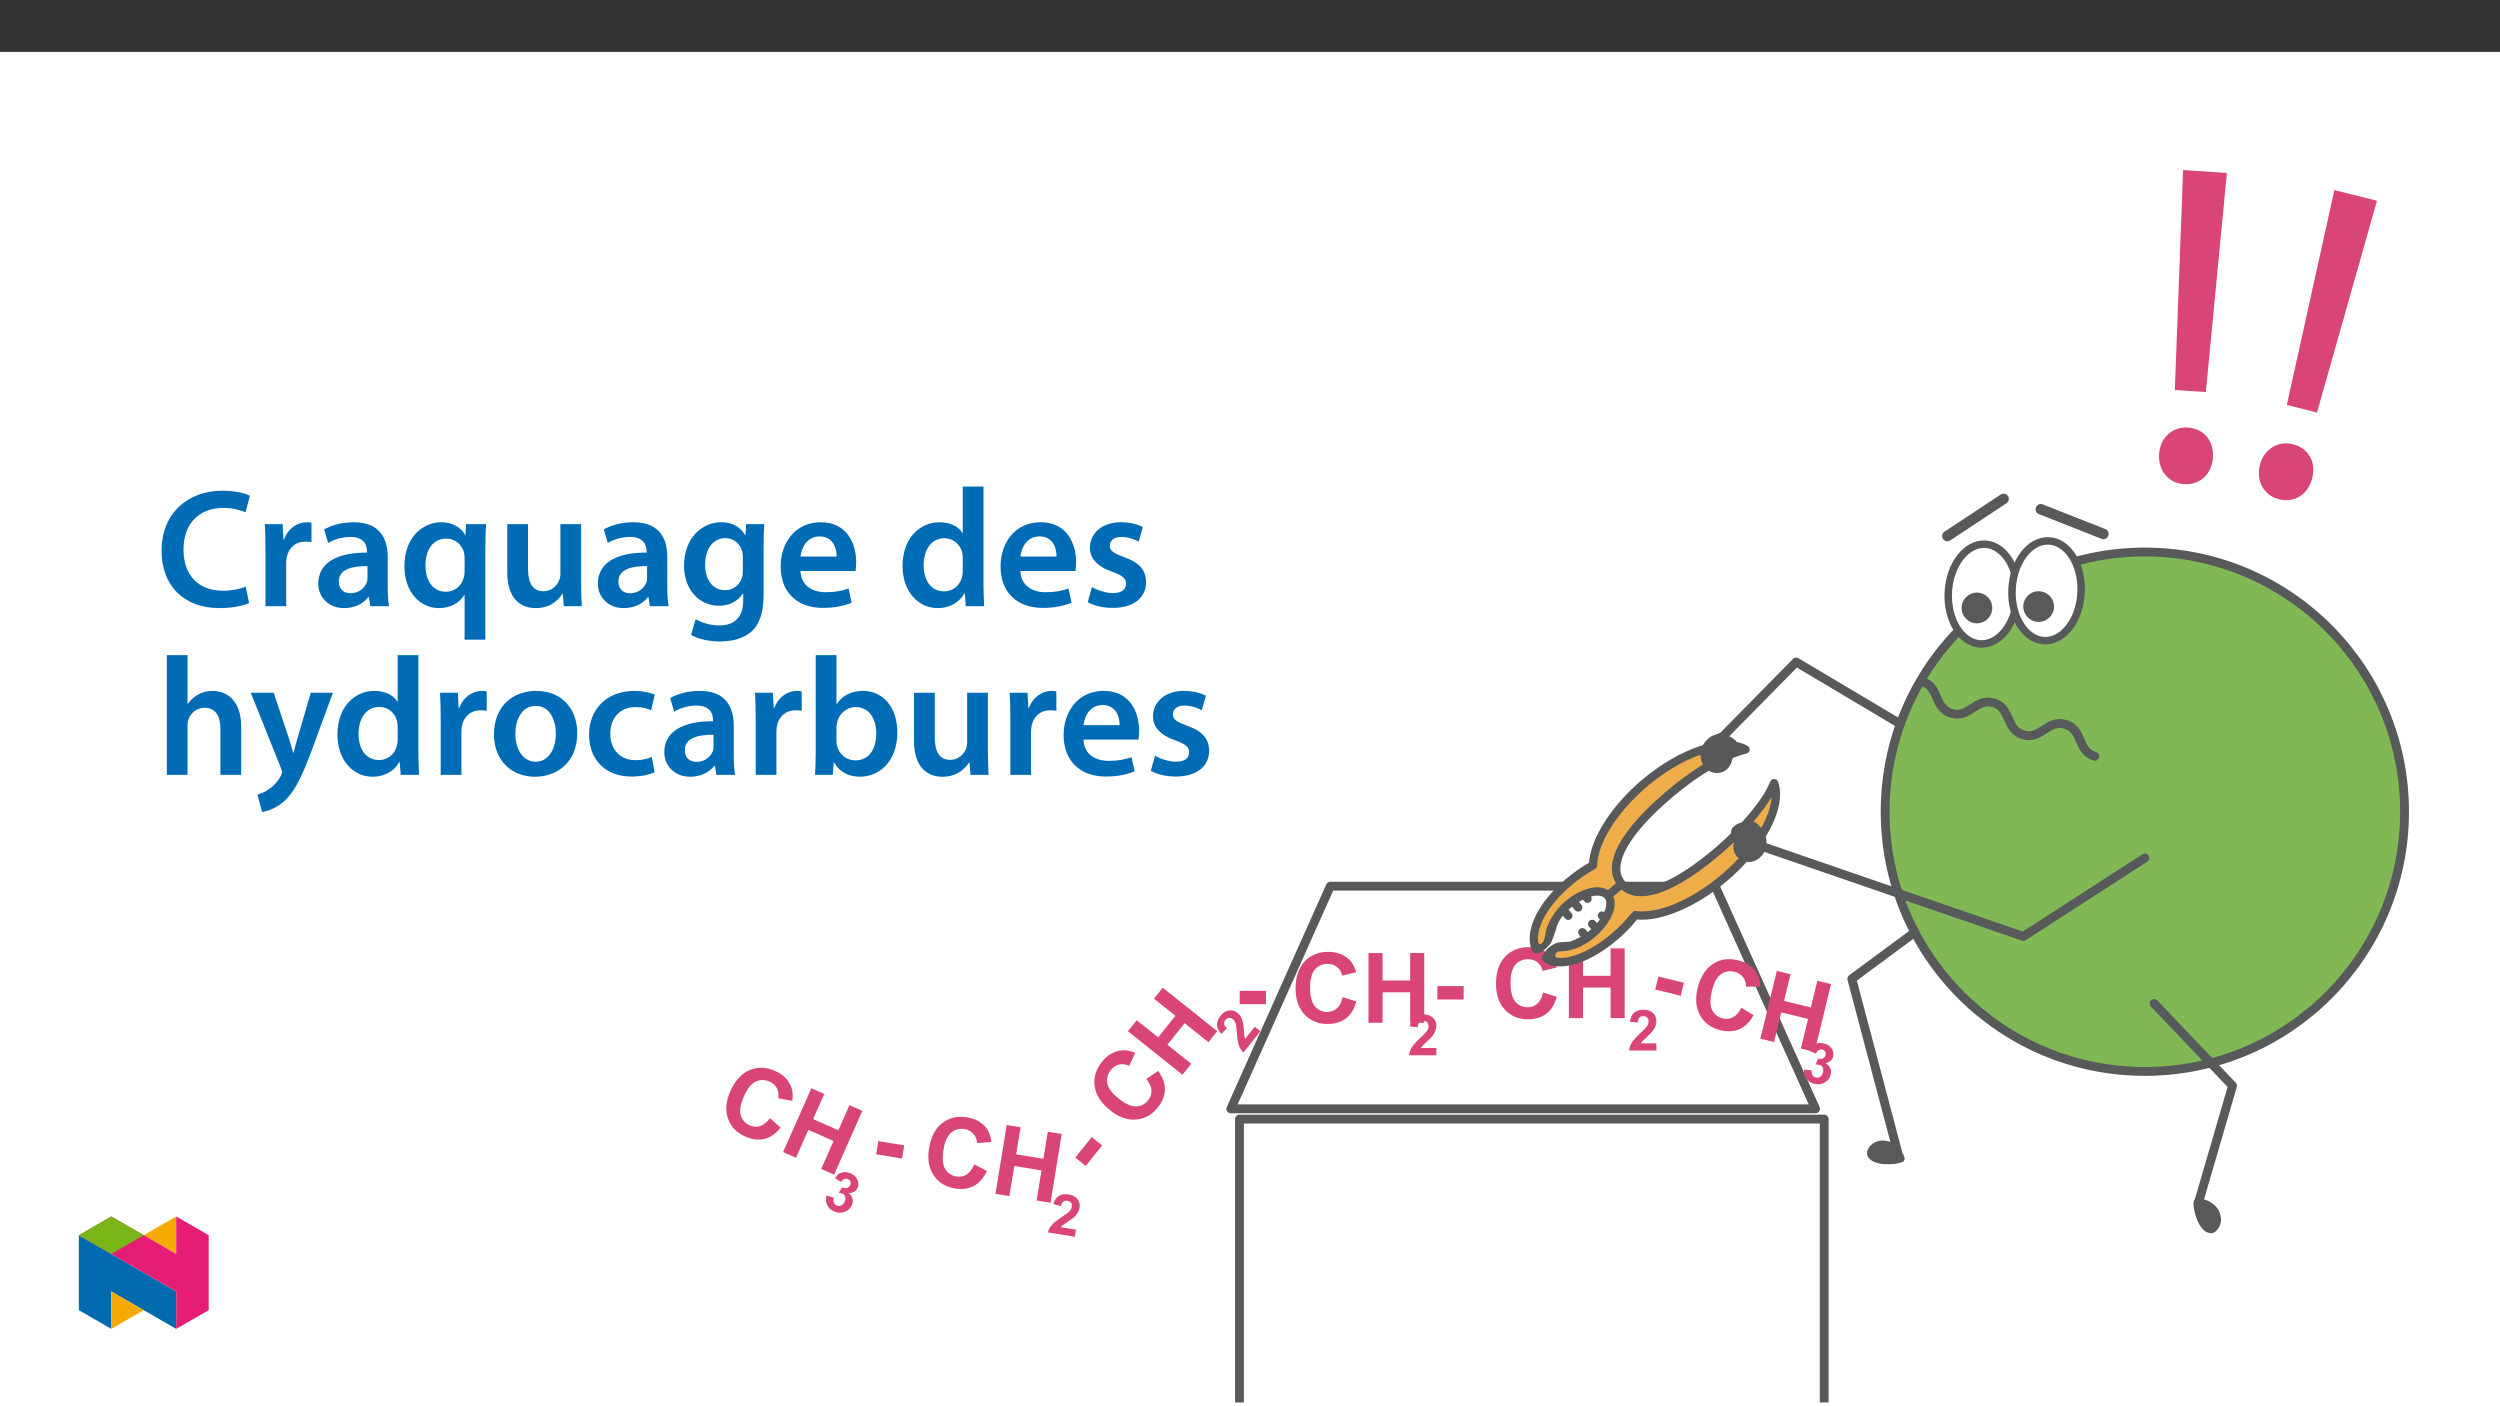 ﻿<?xml version="1.0" encoding="utf-8"?>
<svg xmlns="http://www.w3.org/2000/svg" xmlns:xlink="http://www.w3.org/1999/xlink" viewBox="0 0 960 540" version="1.1">
  <rect x="0" y="0" width="960" height="540" fill="#333333" stroke="none"/>
  <defs>
    <g>
      <symbol overflow="visible" id="glyph0-0">
        <path style="stroke:none;" d="M 0 0 L 32.375 0 L 32.375 -45.328 L 0 -45.328 Z M 16.188 -25.578 L 5.188 -42.094 L 27.188 -42.094 Z M 18.125 -22.656 L 29.141 -39.172 L 29.141 -6.156 Z M 5.188 -3.234 L 16.188 -19.75 L 27.188 -3.234 Z M 3.234 -39.172 L 14.25 -22.656 L 3.234 -6.156 Z M 3.234 -39.172 " />
      </symbol>
      <symbol overflow="visible" id="glyph0-1">
        <path style="stroke:none;" d="M 34.578 -7.516 C 32.438 -6.609 29.078 -5.953 25.906 -5.953 C 16.25 -5.953 10.688 -12.047 10.688 -21.688 C 10.688 -32.188 17.094 -37.75 25.969 -37.75 C 29.531 -37.75 32.438 -36.969 34.516 -36.062 L 36.188 -42.406 C 34.578 -43.25 30.891 -44.359 25.641 -44.359 C 12.297 -44.359 2.266 -35.672 2.266 -21.297 C 2.266 -7.969 10.688 0.719 24.547 0.719 C 29.844 0.719 34 -0.328 35.875 -1.234 Z M 34.578 -7.516 " />
      </symbol>
      <symbol overflow="visible" id="glyph0-2">
        <path style="stroke:none;" d="M 4.281 0 L 12.234 0 L 12.234 -16.375 C 12.234 -17.219 12.297 -18.062 12.438 -18.781 C 13.141 -22.406 15.797 -24.797 19.547 -24.797 C 20.531 -24.797 21.234 -24.734 21.953 -24.609 L 21.953 -32.047 C 21.297 -32.188 20.844 -32.25 20.078 -32.25 C 16.641 -32.25 12.953 -29.984 11.391 -25.578 L 11.203 -25.578 L 10.875 -31.531 L 4.016 -31.531 C 4.203 -28.75 4.281 -25.641 4.281 -21.375 Z M 4.281 0 " />
      </symbol>
      <symbol overflow="visible" id="glyph0-3">
        <path style="stroke:none;" d="M 28.75 -18.906 C 28.75 -25.828 25.828 -32.25 15.734 -32.25 C 10.75 -32.25 6.672 -30.891 4.344 -29.469 L 5.891 -24.281 C 8.031 -25.641 11.266 -26.609 14.375 -26.609 C 19.938 -26.609 20.781 -23.188 20.781 -21.109 L 20.781 -20.594 C 9.125 -20.656 2.078 -16.578 2.078 -8.672 C 2.078 -3.891 5.641 0.719 11.984 0.719 C 16.125 0.719 19.422 -1.031 21.297 -3.5 L 21.5 -3.5 L 22.078 0 L 29.266 0 C 28.875 -1.938 28.75 -4.734 28.75 -7.578 Z M 20.984 -11.078 C 20.984 -10.484 20.984 -9.906 20.781 -9.328 C 20 -7.062 17.734 -4.984 14.5 -4.984 C 11.984 -4.984 9.969 -6.406 9.969 -9.516 C 9.969 -14.312 15.344 -15.469 20.984 -15.406 Z M 20.984 -11.078 " />
      </symbol>
      <symbol overflow="visible" id="glyph0-4">
        <path style="stroke:none;" d="M 25.375 12.828 L 33.344 12.828 L 33.344 -22.406 C 33.344 -25.703 33.469 -28.688 33.609 -31.531 L 25.906 -31.531 L 25.703 -27.328 L 25.578 -27.391 C 23.891 -30.297 20.781 -32.25 16.375 -32.25 C 9.641 -32.25 2.266 -26.812 2.266 -15.281 C 2.266 -5.438 8.359 0.719 15.469 0.719 C 20.078 0.719 23.375 -1.297 25.25 -4.344 L 25.375 -4.344 Z M 25.375 -13.281 C 25.375 -12.5 25.25 -11.531 25 -10.812 C 24.094 -7.641 21.438 -5.562 18.188 -5.562 C 13.141 -5.562 10.359 -9.906 10.359 -15.672 C 10.359 -21.625 13.203 -25.969 18.391 -25.969 C 21.953 -25.969 24.469 -23.438 25.188 -20.469 C 25.312 -19.875 25.375 -19.172 25.375 -18.516 Z M 25.375 -13.281 " />
      </symbol>
      <symbol overflow="visible" id="glyph0-5">
        <path style="stroke:none;" d="M 32.5 -31.531 L 24.547 -31.531 L 24.547 -12.5 C 24.547 -11.594 24.406 -10.688 24.094 -10.031 C 23.312 -7.969 21.234 -5.766 18 -5.766 C 13.797 -5.766 12.109 -9.125 12.109 -14.375 L 12.109 -31.531 L 4.141 -31.531 L 4.141 -13.016 C 4.141 -2.719 9.391 0.719 15.094 0.719 C 20.781 0.719 23.891 -2.531 25.25 -4.734 L 25.453 -4.734 L 25.828 0 L 32.766 0 C 32.641 -2.594 32.5 -5.703 32.5 -9.453 Z M 32.5 -31.531 " />
      </symbol>
      <symbol overflow="visible" id="glyph0-6">
        <path style="stroke:none;" d="M 32.828 -22.469 C 32.828 -26.812 32.953 -29.391 33.094 -31.531 L 26.156 -31.531 L 25.828 -27.328 L 25.703 -27.328 C 24.219 -29.922 21.438 -32.25 16.578 -32.25 C 9 -32.25 2.266 -25.969 2.266 -15.609 C 2.266 -6.672 7.828 -0.188 15.672 -0.188 C 19.875 -0.188 23.047 -2.078 24.859 -4.859 L 25 -4.859 L 25 -2.141 C 25 4.656 21.109 7.375 15.922 7.375 C 12.109 7.375 8.734 6.156 6.734 4.984 L 4.984 11 C 7.703 12.625 11.984 13.531 16 13.531 C 20.328 13.531 24.922 12.625 28.172 9.719 C 31.469 6.734 32.828 2 32.828 -4.594 Z M 24.859 -13.797 C 24.859 -12.891 24.797 -11.781 24.547 -11 C 23.641 -8.094 21.047 -6.156 18.062 -6.156 C 13.078 -6.156 10.359 -10.484 10.359 -15.859 C 10.359 -22.281 13.656 -26.156 18.125 -26.156 C 21.5 -26.156 23.766 -23.953 24.609 -21.047 C 24.797 -20.391 24.859 -19.688 24.859 -18.906 Z M 24.859 -13.797 " />
      </symbol>
      <symbol overflow="visible" id="glyph0-7">
        <path style="stroke:none;" d="M 31.016 -13.531 C 31.141 -14.25 31.281 -15.406 31.281 -16.906 C 31.281 -23.828 27.906 -32.25 17.672 -32.25 C 7.578 -32.25 2.266 -24.016 2.266 -15.281 C 2.266 -5.641 8.281 0.641 18.516 0.641 C 23.047 0.641 26.812 -0.188 29.531 -1.359 L 28.359 -6.797 C 25.906 -5.953 23.312 -5.375 19.625 -5.375 C 14.5 -5.375 10.094 -7.828 9.906 -13.531 Z M 9.906 -19.094 C 10.234 -22.344 12.297 -26.812 17.219 -26.812 C 22.531 -26.812 23.828 -22.016 23.766 -19.094 Z M 9.906 -19.094 " />
      </symbol>
      <symbol overflow="visible" id="glyph0-8">
        <path style="stroke:none;" d="M 25.375 -45.969 L 25.375 -28.172 L 25.25 -28.172 C 23.828 -30.5 20.719 -32.25 16.375 -32.25 C 8.812 -32.25 2.203 -25.969 2.266 -15.406 C 2.266 -5.703 8.219 0.719 15.797 0.719 C 20.328 0.719 24.156 -1.484 26.031 -4.984 L 26.156 -4.984 L 26.547 0 L 33.609 0 C 33.469 -2.141 33.344 -5.641 33.344 -8.875 L 33.344 -45.969 Z M 25.375 -13.656 C 25.375 -12.828 25.312 -12.047 25.125 -11.328 C 24.344 -7.906 21.5 -5.703 18.266 -5.703 C 13.203 -5.703 10.359 -9.906 10.359 -15.734 C 10.359 -21.562 13.203 -26.094 18.328 -26.094 C 21.953 -26.094 24.469 -23.562 25.188 -20.531 C 25.312 -19.875 25.375 -19.031 25.375 -18.391 Z M 25.375 -13.656 " />
      </symbol>
      <symbol overflow="visible" id="glyph0-9">
        <path style="stroke:none;" d="M 2.328 -1.547 C 4.656 -0.266 8.094 0.641 11.906 0.641 C 20.266 0.641 24.734 -3.5 24.734 -9.266 C 24.672 -13.922 22.078 -16.828 16.312 -18.844 C 12.297 -20.328 10.812 -21.234 10.812 -23.25 C 10.812 -25.188 12.375 -26.609 15.219 -26.609 C 18 -26.609 20.594 -25.578 21.891 -24.797 L 23.5 -30.375 C 21.625 -31.406 18.578 -32.25 15.094 -32.25 C 7.766 -32.25 3.172 -27.969 3.172 -22.406 C 3.172 -18.641 5.703 -15.281 11.844 -13.203 C 15.734 -11.781 17.031 -10.75 17.031 -8.609 C 17.031 -6.547 15.469 -5.047 11.984 -5.047 C 9.125 -5.047 5.703 -6.281 3.953 -7.375 Z M 2.328 -1.547 " />
      </symbol>
      <symbol overflow="visible" id="glyph0-10">
        <path style="stroke:none;" d="M 4.281 0 L 12.234 0 L 12.234 -18.906 C 12.234 -19.75 12.297 -20.594 12.562 -21.297 C 13.469 -23.703 15.672 -25.766 18.781 -25.766 C 23.188 -25.766 24.859 -22.281 24.859 -17.734 L 24.859 0 L 32.828 0 L 32.828 -18.578 C 32.828 -28.688 27.188 -32.25 21.828 -32.25 C 19.812 -32.25 17.938 -31.734 16.312 -30.828 C 14.703 -29.984 13.344 -28.75 12.375 -27.266 L 12.234 -27.266 L 12.234 -45.969 L 4.281 -45.969 Z M 4.281 0 " />
      </symbol>
      <symbol overflow="visible" id="glyph0-11">
        <path style="stroke:none;" d="M 0.516 -31.531 L 12.109 -2.594 C 12.438 -1.812 12.5 -1.359 12.5 -1.031 C 12.5 -0.641 12.375 -0.188 12.047 0.391 C 10.938 2.531 9.188 4.406 7.641 5.375 C 6.016 6.547 4.406 7.25 3.047 7.578 L 4.859 14.25 C 6.797 13.984 10.031 12.953 13.203 10.234 C 16.906 7 19.812 1.75 24.156 -10.031 L 32.047 -31.531 L 23.562 -31.531 L 18.641 -14.703 C 18 -12.688 17.422 -10.297 16.969 -8.547 L 16.766 -8.547 C 16.312 -10.297 15.609 -12.688 14.953 -14.641 L 9.328 -31.531 Z M 0.516 -31.531 " />
      </symbol>
      <symbol overflow="visible" id="glyph0-12">
        <path style="stroke:none;" d="M 18.578 -32.25 C 9.062 -32.25 2.266 -25.906 2.266 -15.547 C 2.266 -5.375 9.188 0.719 18.062 0.719 C 26.094 0.719 34.25 -4.469 34.25 -16.062 C 34.25 -25.641 27.969 -32.25 18.578 -32.25 Z M 18.391 -26.484 C 23.828 -26.484 26.031 -20.781 26.031 -15.859 C 26.031 -9.453 22.859 -5.047 18.328 -5.047 C 13.531 -5.047 10.484 -9.641 10.484 -15.734 C 10.484 -20.984 12.75 -26.484 18.391 -26.484 Z M 18.391 -26.484 " />
      </symbol>
      <symbol overflow="visible" id="glyph0-13">
        <path style="stroke:none;" d="M 26.359 -6.859 C 24.797 -6.219 22.797 -5.641 20.078 -5.641 C 14.641 -5.641 10.422 -9.328 10.422 -15.797 C 10.359 -21.562 13.984 -26.031 20.078 -26.031 C 22.922 -26.031 24.797 -25.453 26.094 -24.797 L 27.516 -30.828 C 25.703 -31.594 22.734 -32.25 19.812 -32.25 C 8.734 -32.25 2.266 -24.922 2.266 -15.469 C 2.266 -5.703 8.672 0.641 18.516 0.641 C 22.469 0.641 25.766 -0.188 27.453 -0.969 Z M 26.359 -6.859 " />
      </symbol>
      <symbol overflow="visible" id="glyph0-14">
        <path style="stroke:none;" d="M 4.281 -8.875 C 4.281 -5.641 4.141 -2.141 4.016 0 L 10.812 0 L 11.203 -4.734 L 11.328 -4.734 C 13.594 -0.844 17.219 0.719 21.297 0.719 C 28.422 0.719 35.609 -4.922 35.609 -16.25 C 35.672 -25.828 30.172 -32.25 22.469 -32.25 C 17.734 -32.25 14.312 -30.234 12.375 -27.188 L 12.234 -27.188 L 12.234 -45.969 L 4.281 -45.969 Z M 12.234 -18.125 C 12.234 -18.906 12.375 -19.625 12.5 -20.203 C 13.344 -23.703 16.312 -26.031 19.547 -26.031 C 24.859 -26.031 27.516 -21.5 27.516 -15.922 C 27.516 -9.516 24.469 -5.562 19.484 -5.562 C 16.062 -5.562 13.281 -7.906 12.438 -11.141 C 12.297 -11.719 12.234 -12.375 12.234 -13.016 Z M 12.234 -18.125 " />
      </symbol>
    </g>
    <clipPath id="clip1">
      <path d="M 475 429 L 701 429 L 701 538.547 L 475 538.547 Z M 475 429 " />
    </clipPath>
    <clipPath id="clip2">
      <path d="M 474 428 L 703 428 L 703 538.547 L 474 538.547 Z M 474 428 " />
    </clipPath>
    <clipPath id="clip3">
      <path d="M 675 163 L 932.188 163 L 932.188 460 L 675 460 Z M 675 163 " />
    </clipPath>
    <clipPath id="clip4">
      <path d="M 30.277 474 L 68 474 L 68 510.301 L 30.277 510.301 Z M 30.277 474 " />
    </clipPath>
    <clipPath id="clip5">
      <path d="M 42 495 L 56 495 L 56 510.301 L 42 510.301 Z M 42 495 " />
    </clipPath>
    <clipPath id="clip6">
      <path d="M 55 467.125 L 68 467.125 L 68 482 L 55 482 Z M 55 467.125 " />
    </clipPath>
    <clipPath id="clip7">
      <path d="M 30.277 467.125 L 80.133 467.125 L 80.133 510.301 L 30.277 510.301 Z M 30.277 467.125 " />
    </clipPath>
    <clipPath id="clip8">
      <path d="M 30.277 467.125 L 56 467.125 L 56 482 L 30.277 482 Z M 30.277 467.125 " />
    </clipPath>
  </defs>
  <g id="surface1">
    <path style=" stroke:none;fill-rule:nonzero;fill:rgb(100%,100%,100%);fill-opacity:1;" d="M 0 559.926 L 960 559.926 L 960 19.926 L 0 19.926 Z M 0 559.926 " />
    <g clip-path="url(#clip1)" clip-rule="nonzero">
      <path style=" stroke:none;fill-rule:nonzero;fill:rgb(100%,100%,100%);fill-opacity:1;" d="M 475.957 538.547 L 700.496 538.547 L 700.496 429.73 L 475.957 429.73 Z M 475.957 538.547 " />
    </g>
    <g clip-path="url(#clip2)" clip-rule="nonzero">
      <path style="fill:none;stroke-width:4;stroke-linecap:round;stroke-linejoin:round;stroke:rgb(34.499%,34.9%,35.699%);stroke-opacity:1;stroke-miterlimit:4;" d="M 238.258 128.017 L 502.421 128.017 L 502.421 -42.415 L 238.258 -42.415 Z M 238.258 128.017 " transform="matrix(0.85,0,0,-0.85,273.438,538.545)" />
    </g>
    <path style="fill-rule:nonzero;fill:rgb(100%,100%,100%);fill-opacity:1;stroke-width:4;stroke-linecap:round;stroke-linejoin:round;stroke:rgb(34.499%,34.9%,35.699%);stroke-opacity:1;stroke-miterlimit:4;" d="M 0 -0.002 L -264.163 -0.002 L -219.219 100.577 L -45.34 100.577 Z M 0 -0.002 " transform="matrix(0.85,0,0,-0.85,697.18,425.787)" />
    <path style=" stroke:none;fill-rule:nonzero;fill:rgb(85.5%,27.1%,47.499%);fill-opacity:1;" d="M 336.438 443.266 L 337.266 438.199 L 347.219 439.82 L 346.395 444.887 Z M 336.438 443.266 " />
    <path style=" stroke:none;fill-rule:nonzero;fill:rgb(85.5%,27.1%,47.499%);fill-opacity:1;" d="M 374.07 447.125 L 378.98 449.609 C 377.715 452.367 376.047 454.293 373.973 455.395 C 371.898 456.492 369.445 456.812 366.609 456.352 C 363.098 455.777 360.406 454.109 358.539 451.344 C 356.668 448.578 356.07 445.113 356.75 440.953 C 357.465 436.555 359.156 433.32 361.828 431.258 C 364.496 429.195 367.68 428.461 371.383 429.066 C 374.617 429.59 377.09 430.977 378.797 433.215 C 379.816 434.539 380.453 436.312 380.711 438.523 L 375.219 438.926 C 375.133 437.504 374.656 436.316 373.793 435.363 C 372.93 434.406 371.789 433.816 370.371 433.582 C 368.41 433.266 366.707 433.707 365.258 434.918 C 363.809 436.125 362.828 438.305 362.312 441.453 C 361.77 444.797 361.984 447.273 362.953 448.887 C 363.926 450.504 365.375 451.465 367.297 451.781 C 368.715 452.012 370.008 451.758 371.18 451.023 C 372.348 450.289 373.309 448.988 374.07 447.125 " />
    <path style=" stroke:none;fill-rule:nonzero;fill:rgb(85.5%,27.1%,47.499%);fill-opacity:1;" d="M 382.262 458.438 L 386.566 432 L 391.906 432.867 L 390.211 443.273 L 400.668 444.977 L 402.363 434.57 L 407.703 435.441 L 403.398 461.879 L 398.059 461.008 L 399.941 449.449 L 389.48 447.746 L 387.602 459.305 Z M 382.262 458.438 " />
    <path style=" stroke:none;fill-rule:nonzero;fill:rgb(85.5%,27.1%,47.499%);fill-opacity:1;" d="M 413.18 472.18 L 412.734 474.926 L 402.379 473.238 C 402.66 472.219 403.156 471.289 403.867 470.453 C 404.578 469.613 405.887 468.562 407.789 467.297 C 409.324 466.273 410.277 465.566 410.652 465.176 C 411.156 464.629 411.461 464.062 411.555 463.465 C 411.664 462.805 411.566 462.27 411.273 461.859 C 410.977 461.449 410.516 461.191 409.891 461.09 C 409.277 460.988 408.754 461.094 408.328 461.406 C 407.906 461.719 407.594 462.301 407.398 463.156 L 404.504 462.383 C 404.941 460.785 405.684 459.707 406.723 459.148 C 407.766 458.594 408.977 458.426 410.363 458.652 C 411.887 458.898 413.016 459.504 413.75 460.465 C 414.488 461.426 414.754 462.52 414.555 463.738 C 414.441 464.43 414.211 465.074 413.859 465.66 C 413.508 466.246 413.008 466.84 412.355 467.438 C 411.926 467.836 411.172 468.387 410.102 469.09 C 409.031 469.793 408.348 470.262 408.055 470.504 C 407.758 470.742 407.512 470.984 407.316 471.227 Z M 413.18 472.18 " />
    <path style=" stroke:none;fill-rule:nonzero;fill:rgb(85.5%,27.1%,47.499%);fill-opacity:1;" d="M 416.93 447.723 L 412.918 444.516 L 419.215 436.637 L 423.227 439.844 Z M 416.93 447.723 " />
    <path style=" stroke:none;fill-rule:nonzero;fill:rgb(85.5%,27.1%,47.499%);fill-opacity:1;" d="M 440.176 414.305 L 444.75 411.246 C 446.531 413.699 447.395 416.102 447.336 418.449 C 447.273 420.797 446.348 423.09 444.555 425.336 C 442.332 428.113 439.559 429.637 436.23 429.91 C 432.902 430.184 429.594 429 426.301 426.371 C 422.82 423.586 420.832 420.527 420.344 417.188 C 419.855 413.848 420.781 410.715 423.125 407.785 C 425.168 405.227 427.586 403.75 430.379 403.363 C 432.031 403.125 433.887 403.438 435.941 404.301 L 433.598 409.281 C 432.316 408.66 431.047 408.492 429.793 408.777 C 428.535 409.059 427.461 409.762 426.562 410.887 C 425.324 412.438 424.875 414.141 425.215 415.996 C 425.555 417.852 426.973 419.773 429.465 421.766 C 432.113 423.883 434.375 424.91 436.258 424.855 C 438.141 424.805 439.691 424.016 440.91 422.492 C 441.805 421.371 442.223 420.117 442.156 418.738 C 442.086 417.359 441.43 415.883 440.176 414.305 " />
    <path style=" stroke:none;fill-rule:nonzero;fill:rgb(85.5%,27.1%,47.499%);fill-opacity:1;" d="M 454.055 412.719 L 433.129 395.996 L 436.508 391.77 L 444.742 398.352 L 451.359 390.074 L 443.125 383.492 L 446.5 379.27 L 467.422 395.992 L 464.047 400.219 L 454.898 392.906 L 448.281 401.184 L 457.43 408.496 Z M 454.055 412.719 " />
    <path style=" stroke:none;fill-rule:nonzero;fill:rgb(85.5%,27.1%,47.499%);fill-opacity:1;" d="M 481.84 394.258 L 484.012 395.992 L 477.461 404.188 C 476.711 403.445 476.148 402.555 475.766 401.523 C 475.387 400.492 475.113 398.84 474.945 396.559 C 474.805 394.719 474.656 393.539 474.496 393.023 C 474.27 392.316 473.922 391.773 473.449 391.395 C 472.93 390.98 472.418 390.801 471.914 390.855 C 471.41 390.91 470.961 391.188 470.562 391.68 C 470.176 392.168 470.012 392.676 470.074 393.199 C 470.137 393.723 470.492 394.277 471.141 394.867 L 469.047 397.012 C 467.871 395.844 467.293 394.668 467.32 393.492 C 467.344 392.309 467.793 391.172 468.672 390.074 C 469.637 388.871 470.715 388.184 471.914 388.012 C 473.113 387.844 474.195 388.145 475.16 388.918 C 475.707 389.355 476.152 389.875 476.492 390.465 C 476.832 391.059 477.102 391.789 477.305 392.648 C 477.438 393.219 477.547 394.145 477.637 395.422 C 477.723 396.703 477.801 397.527 477.863 397.902 C 477.93 398.277 478.016 398.609 478.129 398.898 Z M 481.84 394.258 " />
    <path style=" stroke:none;fill-rule:nonzero;fill:rgb(85.5%,27.1%,47.499%);fill-opacity:1;" d="M 476.039 380.473 L 486.125 380.473 L 486.125 385.609 L 476.039 385.609 Z M 476.039 380.473 " />
    <path style=" stroke:none;fill-rule:nonzero;fill:rgb(85.5%,27.1%,47.499%);fill-opacity:1;" d="M 515.594 382.902 L 520.84 384.566 C 520.035 387.492 518.699 389.66 516.828 391.078 C 514.957 392.5 512.586 393.207 509.711 393.207 C 506.156 393.207 503.23 391.992 500.941 389.562 C 498.652 387.133 497.508 383.812 497.508 379.598 C 497.508 375.141 498.656 371.676 500.961 369.211 C 503.262 366.742 506.289 365.512 510.043 365.512 C 513.316 365.512 515.977 366.477 518.023 368.414 C 519.242 369.559 520.156 371.203 520.766 373.348 L 515.414 374.629 C 515.094 373.238 514.434 372.145 513.43 371.34 C 512.426 370.535 511.203 370.133 509.766 370.133 C 507.781 370.133 506.172 370.844 504.934 372.27 C 503.699 373.695 503.078 376.004 503.078 379.195 C 503.078 382.582 503.688 384.992 504.906 386.43 C 506.125 387.867 507.707 388.586 509.656 388.586 C 511.094 388.586 512.332 388.129 513.367 387.215 C 514.402 386.301 515.145 384.867 515.594 382.902 " />
    <path style=" stroke:none;fill-rule:nonzero;fill:rgb(85.5%,27.1%,47.499%);fill-opacity:1;" d="M 525.496 392.75 L 525.496 365.965 L 530.906 365.965 L 530.906 376.508 L 541.504 376.508 L 541.504 365.965 L 546.91 365.965 L 546.91 392.75 L 541.504 392.75 L 541.504 381.039 L 530.906 381.039 L 530.906 392.75 Z M 525.496 392.75 " />
    <path style=" stroke:none;fill-rule:nonzero;fill:rgb(85.5%,27.1%,47.499%);fill-opacity:1;" d="M 551.566 402.434 L 551.566 405.211 L 541.074 405.211 C 541.188 404.16 541.527 403.164 542.098 402.227 C 542.664 401.281 543.785 400.035 545.461 398.48 C 546.812 397.223 547.637 396.371 547.941 395.922 C 548.355 395.305 548.562 394.695 548.562 394.09 C 548.562 393.422 548.383 392.91 548.023 392.551 C 547.664 392.195 547.168 392.016 546.535 392.016 C 545.914 392.016 545.414 392.203 545.047 392.578 C 544.676 392.957 544.465 393.582 544.406 394.453 L 541.426 394.156 C 541.602 392.508 542.16 391.324 543.098 390.609 C 544.035 389.891 545.207 389.531 546.613 389.531 C 548.152 389.531 549.363 389.949 550.242 390.777 C 551.125 391.609 551.566 392.645 551.566 393.879 C 551.566 394.582 551.441 395.25 551.188 395.887 C 550.934 396.523 550.535 397.188 549.988 397.883 C 549.625 398.344 548.973 399.008 548.027 399.875 C 547.086 400.742 546.484 401.316 546.234 401.602 C 545.98 401.883 545.777 402.164 545.621 402.434 Z M 551.566 402.434 " />
    <path style=" stroke:none;fill-rule:nonzero;fill:rgb(85.5%,27.1%,47.499%);fill-opacity:1;" d="M 551.945 378.672 L 562.031 378.672 L 562.031 383.805 L 551.945 383.805 Z M 551.945 378.672 " />
    <path style=" stroke:none;fill-rule:nonzero;fill:rgb(85.5%,27.1%,47.499%);fill-opacity:1;" d="M 592.562 381.102 L 597.805 382.762 C 597.004 385.688 595.664 387.859 593.797 389.277 C 591.926 390.695 589.551 391.406 586.68 391.406 C 583.121 391.406 580.199 390.191 577.91 387.762 C 575.617 385.332 574.473 382.008 574.473 377.793 C 574.473 373.336 575.625 369.875 577.926 367.406 C 580.23 364.941 583.254 363.707 587.008 363.707 C 590.285 363.707 592.945 364.676 594.992 366.613 C 596.211 367.758 597.121 369.402 597.73 371.547 L 592.379 372.824 C 592.062 371.434 591.402 370.34 590.398 369.535 C 589.391 368.73 588.172 368.332 586.734 368.332 C 584.75 368.332 583.137 369.043 581.902 370.469 C 580.664 371.895 580.047 374.203 580.047 377.391 C 580.047 380.777 580.656 383.191 581.875 384.625 C 583.09 386.066 584.676 386.785 586.625 386.785 C 588.062 386.785 589.297 386.324 590.332 385.414 C 591.367 384.5 592.109 383.062 592.562 381.102 " />
    <path style=" stroke:none;fill-rule:nonzero;fill:rgb(85.5%,27.1%,47.499%);fill-opacity:1;" d="M 602.465 390.949 L 602.465 364.164 L 607.871 364.164 L 607.871 374.707 L 618.469 374.707 L 618.469 364.164 L 623.879 364.164 L 623.879 390.949 L 618.469 390.949 L 618.469 379.238 L 607.871 379.238 L 607.871 390.949 Z M 602.465 390.949 " />
    <path style=" stroke:none;fill-rule:nonzero;fill:rgb(85.5%,27.1%,47.499%);fill-opacity:1;" d="M 636.047 400.629 L 636.047 403.41 L 625.555 403.41 C 625.672 402.355 626.012 401.359 626.578 400.422 C 627.148 399.48 628.27 398.23 629.945 396.676 C 631.293 395.418 632.121 394.566 632.426 394.121 C 632.84 393.5 633.047 392.891 633.047 392.289 C 633.047 391.621 632.867 391.109 632.508 390.75 C 632.148 390.391 631.652 390.211 631.02 390.211 C 630.398 390.211 629.898 390.398 629.531 390.773 C 629.16 391.152 628.949 391.777 628.891 392.648 L 625.906 392.352 C 626.086 390.703 626.645 389.523 627.582 388.805 C 628.52 388.086 629.691 387.73 631.094 387.73 C 632.637 387.73 633.848 388.145 634.727 388.977 C 635.609 389.805 636.047 390.84 636.047 392.074 C 636.047 392.777 635.922 393.449 635.672 394.082 C 635.418 394.719 635.02 395.383 634.473 396.078 C 634.109 396.543 633.457 397.207 632.512 398.07 C 631.566 398.938 630.969 399.512 630.719 399.797 C 630.465 400.082 630.262 400.359 630.105 400.629 Z M 636.047 400.629 " />
    <path style=" stroke:none;fill-rule:nonzero;fill:rgb(85.5%,27.1%,47.499%);fill-opacity:1;" d="M 635.602 379.98 L 636.816 374.992 L 646.613 377.379 L 645.402 382.367 Z M 635.602 379.98 " />
    <path style=" stroke:none;fill-rule:nonzero;fill:rgb(85.5%,27.1%,47.499%);fill-opacity:1;" d="M 668.68 386.957 L 673.383 389.809 C 671.91 392.461 670.098 394.254 667.945 395.191 C 665.793 396.129 663.32 396.258 660.527 395.578 C 657.07 394.734 654.52 392.863 652.867 389.961 C 651.215 387.059 650.891 383.562 651.887 379.465 C 652.938 375.137 654.875 372.043 657.695 370.188 C 660.516 368.336 663.75 367.855 667.395 368.742 C 670.578 369.516 672.934 371.086 674.465 373.449 C 675.379 374.852 675.879 376.664 675.961 378.891 L 670.457 378.871 C 670.48 377.445 670.098 376.223 669.309 375.207 C 668.523 374.188 667.43 373.508 666.035 373.168 C 664.105 372.699 662.371 373.012 660.836 374.102 C 659.297 375.195 658.148 377.293 657.395 380.391 C 656.594 383.684 656.617 386.168 657.461 387.855 C 658.305 389.539 659.672 390.613 661.566 391.074 C 662.961 391.414 664.273 391.258 665.492 390.617 C 666.715 389.977 667.777 388.754 668.68 386.957 " />
    <path style=" stroke:none;fill-rule:nonzero;fill:rgb(85.5%,27.1%,47.499%);fill-opacity:1;" d="M 675.973 398.863 L 682.305 372.84 L 687.562 374.117 L 685.07 384.359 L 695.363 386.863 L 697.855 376.621 L 703.113 377.898 L 696.781 403.926 L 691.523 402.648 L 694.293 391.266 L 683.996 388.762 L 681.23 400.145 Z M 675.973 398.863 " />
    <path style=" stroke:none;fill-rule:nonzero;fill:rgb(85.5%,27.1%,47.499%);fill-opacity:1;" d="M 692.785 410.691 L 695.684 411.035 C 695.598 411.773 695.707 412.383 696.008 412.859 C 696.309 413.332 696.738 413.641 697.297 413.773 C 697.898 413.922 698.457 413.816 698.98 413.461 C 699.5 413.105 699.855 412.539 700.043 411.77 C 700.223 411.035 700.164 410.41 699.875 409.887 C 699.586 409.363 699.16 409.031 698.594 408.895 C 698.223 408.805 697.758 408.766 697.207 408.789 L 698.102 406.496 C 698.883 406.707 699.527 406.684 700.027 406.422 C 700.531 406.16 700.855 405.727 701 405.129 C 701.125 404.617 701.07 404.172 700.844 403.797 C 700.613 403.418 700.246 403.168 699.742 403.047 C 699.246 402.926 698.781 402.992 698.344 403.254 C 697.906 403.512 697.57 403.965 697.336 404.609 L 694.766 403.5 C 695.176 402.629 695.633 401.965 696.141 401.508 C 696.652 401.051 697.281 400.746 698.031 400.598 C 698.781 400.445 699.57 400.473 700.406 400.676 C 701.836 401.023 702.871 401.758 703.512 402.879 C 704.039 403.797 704.191 404.723 703.961 405.66 C 703.641 406.992 702.652 407.879 701.004 408.316 C 701.828 408.715 702.422 409.305 702.785 410.078 C 703.148 410.852 703.215 411.699 702.992 412.617 C 702.668 413.949 701.906 414.965 700.707 415.668 C 699.504 416.371 698.18 416.543 696.73 416.191 C 695.359 415.859 694.316 415.184 693.605 414.176 C 692.891 413.164 692.621 412.004 692.785 410.691 " />
    <path style=" stroke:none;fill-rule:nonzero;fill:rgb(93.3%,67.799%,28.6%);fill-opacity:1;" d="M 589.641 364.301 C 589.641 364.301 589.523 354.785 589.641 354.32 C 589.754 353.855 597.414 342.512 598.34 341.512 C 599.27 340.512 608.09 334.129 608.555 333.781 C 609.016 333.434 611.57 331.926 611.57 331.926 L 614.473 320.902 C 614.473 320.902 624.102 308.254 624.332 307.906 C 624.566 307.559 638.758 294.562 638.758 294.562 C 638.758 294.562 652.465 288.582 652.988 287.809 C 653.512 287.035 665.434 285.395 665.434 285.395 L 670.516 287.809 C 670.516 287.809 655.27 293.664 654.539 294.52 C 653.805 295.375 641.273 304.891 641.273 304.891 L 627.73 317.371 L 621.199 329.477 C 621.199 329.477 620.852 336.391 621.086 336.945 C 622.027 338.262 623.031 339.527 624.102 340.742 L 630.051 342.602 C 630.051 342.602 642.668 339.816 643.598 338.539 C 644.523 337.262 657.867 329.605 658.332 328.445 C 658.797 327.285 670.516 316.434 670.516 316.434 C 670.516 316.434 678.523 306.164 678.984 305.355 C 679.5 304.223 679.949 303.059 680.324 301.875 L 680.957 312.434 L 668.891 330.535 L 654.539 341.512 C 654.539 341.512 643.598 348.637 643.133 348.637 C 642.668 348.637 630.25 351.77 630.25 351.77 L 626.887 352.234 L 613.309 364.301 C 613.309 364.301 603.562 369.406 603.098 369.406 L 597.188 369.406 L 594.164 367.848 L 597.188 363.141 L 606.23 361.746 C 606.23 361.746 614.82 356.293 615.168 355.48 C 615.516 354.668 618.531 350.145 618.648 349.445 C 618.766 348.75 617.023 343.414 617.023 343.414 C 617.023 343.414 613.195 341.352 612.266 341.512 C 611.336 341.672 604.84 345.387 604.84 345.387 L 597.879 351.422 L 593.699 360.469 C 593.699 360.469 593.816 365.344 589.641 364.301 " />
    <path style=" stroke:none;fill-rule:nonzero;fill:rgb(34.499%,34.9%,35.699%);fill-opacity:1;" d="M 661.188 335.762 C 649.766 345.484 636.805 351.008 628.18 349.832 C 627.594 349.758 627.016 350.016 626.676 350.496 C 626.621 350.539 626.57 350.582 626.523 350.629 C 624.242 353.504 621.684 356.141 618.879 358.508 C 613.336 363.227 607.484 366.422 602.414 367.508 C 602.117 367.57 601.828 367.621 601.539 367.668 C 600.777 367.77 597.715 368.125 597.309 367.406 C 597.035 366.574 597.488 365.684 598.32 365.41 C 598.395 365.387 598.469 365.367 598.547 365.355 C 600.023 365.355 601.496 365.191 602.938 364.867 C 605.637 364.184 608.188 362.992 610.441 361.355 C 610.453 361.344 610.469 361.344 610.48 361.332 C 610.488 361.328 610.488 361.316 610.496 361.312 C 611.191 360.824 611.879 360.312 612.543 359.746 C 617.168 355.812 620.039 350.898 620.039 346.926 C 620.043 346.008 619.855 345.102 619.492 344.262 L 622.656 341.566 C 624.422 343.066 626.621 343.957 628.934 344.105 C 638.633 344.898 651.48 335.871 660.551 328.156 C 669.164 320.828 676.293 312.781 680.324 306.039 C 679.793 314.422 672.41 326.219 661.188 335.762 M 610.602 341.051 C 607.043 341.98 603.754 343.734 600.996 346.172 C 596.871 349.684 594.258 354.582 593.613 357.672 C 593.086 361.426 592.445 362.273 591.422 362.504 C 590.953 362.605 590.711 361.949 590.711 361.949 C 589.707 356.195 594.445 347.59 603.23 340.117 C 606.008 337.738 609.016 335.637 612.207 333.852 C 612.227 333.84 612.238 333.82 612.258 333.809 C 612.871 333.582 613.285 333.004 613.305 332.348 C 613.527 323.645 621.055 311.738 632.48 302.02 C 643.699 292.473 656.527 287.07 664.887 287.891 C 657.59 290.793 648.5 296.539 639.887 303.867 C 622.328 318.809 615.559 331.242 620.555 339.145 L 617.41 341.82 C 615.715 340.715 613.379 340.418 610.602 341.051 M 682.789 300.234 C 682.777 300.199 682.75 300.176 682.734 300.145 C 682.672 299.988 682.586 299.844 682.477 299.719 C 682.461 299.703 682.449 299.688 682.434 299.672 C 682.277 299.488 682.082 299.344 681.859 299.25 C 681.035 298.922 680.102 299.324 679.773 300.145 C 676.98 307.109 668.82 316.906 658.469 325.711 C 646.305 336.062 635.91 341.457 629.195 340.906 C 627.207 340.812 625.34 339.926 624.016 338.438 C 623.996 338.406 623.988 338.375 623.965 338.348 C 623.926 338.316 623.891 338.285 623.848 338.258 C 618.812 332.195 625.574 320.262 641.969 306.312 C 652.312 297.512 663.293 291.02 670.617 289.383 C 671.48 289.188 672.027 288.332 671.832 287.465 C 671.789 287.301 671.719 287.145 671.625 287 L 671.617 286.984 C 671.48 286.758 671.289 286.57 671.059 286.434 C 671.039 286.422 671.031 286.402 671.012 286.391 C 662.219 281.488 645.137 287.035 630.398 299.574 C 618.699 309.531 610.879 321.863 610.164 331.328 C 606.969 333.16 603.949 335.281 601.152 337.672 C 590.934 346.367 585.922 356.438 587.766 363.477 C 587.84 363.875 587.965 364.262 588.129 364.633 C 590.082 368.863 595.219 362.824 595.621 361.945 C 596.504 359.969 597.227 357.926 597.785 355.832 C 598.156 354.742 598.656 353.703 599.281 352.734 C 599.543 352.363 599.82 351.996 600.121 351.633 L 601.016 352.684 C 601.59 353.359 602.602 353.441 603.277 352.867 C 603.953 352.293 604.035 351.277 603.461 350.605 L 602.344 349.293 C 602.586 349.066 602.82 348.836 603.078 348.617 C 603.266 348.457 603.469 348.324 603.66 348.172 L 604.777 349.484 C 605.352 350.16 606.363 350.242 607.039 349.668 C 607.715 349.094 607.797 348.078 607.223 347.402 L 606.305 346.324 C 606.82 346.016 607.332 345.73 607.848 345.477 L 608.387 346.105 C 608.934 346.793 609.938 346.902 610.621 346.352 C 611.242 345.852 611.398 344.965 610.98 344.281 C 611.09 344.254 611.207 344.203 611.316 344.176 C 613.578 343.664 615.359 343.938 616.203 344.934 C 616.645 345.5 616.867 346.207 616.828 346.926 C 616.777 348.074 616.496 349.207 615.992 350.242 C 615.406 349.871 614.648 349.922 614.121 350.367 C 613.445 350.941 613.363 351.953 613.938 352.629 L 614.336 353.102 C 614.004 353.566 613.641 354.031 613.254 354.496 L 612.621 353.75 C 612.047 353.074 611.031 352.992 610.359 353.566 C 609.684 354.141 609.602 355.152 610.176 355.828 L 611.004 356.805 C 610.824 356.969 610.652 357.137 610.465 357.301 C 610.207 357.52 609.938 357.699 609.672 357.906 L 608.859 356.949 C 608.285 356.273 607.273 356.188 606.598 356.762 C 605.922 357.332 605.836 358.344 606.406 359.023 C 606.41 359.027 606.41 359.027 606.414 359.031 L 607.012 359.73 C 605.738 360.438 604.402 361.035 603.027 361.512 C 602.395 361.711 600.246 361.688 599.371 361.785 C 598.496 361.879 594.5 362.367 592.152 367.457 C 591.23 369.457 596.121 370.895 596.121 370.895 C 598.438 371.262 600.801 371.18 603.086 370.648 C 608.75 369.434 614.93 366.082 620.961 360.953 C 623.762 358.582 626.336 355.949 628.648 353.094 C 638.105 353.922 651.551 348.18 663.27 338.207 C 675.762 327.578 683.566 314.488 683.566 304.98 C 683.586 303.363 683.324 301.758 682.789 300.234 " />
    <path style=" stroke:none;fill-rule:nonzero;fill:rgb(85.5%,27.1%,47.499%);fill-opacity:1;" d="M 295.652 429.371 L 299.773 433.016 C 297.852 435.363 295.75 436.805 293.465 437.348 C 291.18 437.887 288.727 437.57 286.098 436.406 C 282.844 434.969 280.664 432.672 279.555 429.523 C 278.449 426.375 278.746 422.871 280.457 419.02 C 282.262 414.945 284.715 412.242 287.82 410.922 C 290.926 409.602 294.191 409.699 297.621 411.219 C 300.617 412.547 302.656 414.512 303.742 417.109 C 304.395 418.648 304.562 420.523 304.25 422.73 L 298.84 421.73 C 299.109 420.332 298.953 419.062 298.359 417.922 C 297.766 416.781 296.812 415.918 295.496 415.332 C 293.684 414.531 291.922 414.527 290.215 415.332 C 288.504 416.133 287.004 417.992 285.711 420.91 C 284.34 424.008 283.918 426.457 284.453 428.262 C 284.98 430.07 286.137 431.371 287.922 432.16 C 289.234 432.742 290.551 432.824 291.867 432.41 C 293.184 431.992 294.445 430.98 295.652 429.371 " />
    <path style=" stroke:none;fill-rule:nonzero;fill:rgb(85.5%,27.1%,47.499%);fill-opacity:1;" d="M 300.715 442.387 L 311.566 417.898 L 316.512 420.09 L 312.238 429.73 L 321.926 434.023 L 326.199 424.387 L 331.145 426.578 L 320.289 451.062 L 315.348 448.871 L 320.09 438.164 L 310.402 433.871 L 305.66 444.578 Z M 300.715 442.387 " />
    <path style=" stroke:none;fill-rule:nonzero;fill:rgb(85.5%,27.1%,47.499%);fill-opacity:1;" d="M 317.41 459.078 L 320.199 459.934 C 319.984 460.645 319.984 461.262 320.195 461.781 C 320.406 462.305 320.777 462.68 321.305 462.914 C 321.867 463.164 322.438 463.16 323.016 462.902 C 323.59 462.645 324.039 462.152 324.359 461.426 C 324.668 460.738 324.723 460.109 324.531 459.543 C 324.34 458.977 323.977 458.574 323.445 458.34 C 323.094 458.184 322.645 458.07 322.098 457.988 L 323.391 455.891 C 324.121 456.238 324.758 456.332 325.297 456.16 C 325.836 455.992 326.234 455.625 326.484 455.062 C 326.695 454.582 326.723 454.137 326.562 453.723 C 326.406 453.309 326.086 453 325.613 452.789 C 325.145 452.582 324.676 452.566 324.203 452.746 C 323.727 452.922 323.316 453.309 322.969 453.898 L 320.633 452.355 C 321.191 451.566 321.762 450.992 322.344 450.637 C 322.93 450.277 323.602 450.09 324.367 450.074 C 325.129 450.059 325.902 450.227 326.691 450.574 C 328.035 451.168 328.922 452.074 329.352 453.293 C 329.711 454.289 329.695 455.23 329.305 456.113 C 328.746 457.367 327.617 458.062 325.918 458.203 C 326.66 458.738 327.141 459.422 327.359 460.25 C 327.578 461.078 327.496 461.922 327.113 462.785 C 326.559 464.039 325.629 464.906 324.32 465.383 C 323.016 465.859 321.68 465.797 320.316 465.191 C 319.023 464.621 318.117 463.773 317.598 462.652 C 317.074 461.531 317.016 460.34 317.41 459.078 " />
    <path style="fill:none;stroke-width:4;stroke-linecap:round;stroke-linejoin:round;stroke:rgb(34.499%,34.9%,35.699%);stroke-opacity:1;stroke-miterlimit:4;" d="M 0 0.001 L -36.493 -26.984 L -15.749 -105.348 " transform="matrix(0.85,0,0,-0.85,742.109,352.939)" />
    <path style=" stroke:none;fill-rule:nonzero;fill:rgb(34.499%,34.499%,35.3%);fill-opacity:1;" d="M 660.98 283.184 C 660.527 283.188 660.078 283.242 659.645 283.352 C 659.219 283.461 658.809 283.613 658.418 283.812 C 656.309 285.039 654.535 287.117 654.539 289.805 C 654.543 290.211 654.582 290.617 654.652 291.02 C 654.938 293.57 657.172 295.453 659.734 295.293 C 663.562 294.859 664.664 290.125 663.355 286.773 C 663.168 286.215 662.918 285.68 662.613 285.172 C 662.328 284.699 661.988 284.266 661.605 283.867 C 661.422 283.668 661.211 283.445 660.98 283.184 " />
    <path style=" stroke:none;fill-rule:nonzero;fill:rgb(34.499%,34.499%,35.3%);fill-opacity:1;" d="M 661.098 284.738 C 660.758 284.738 660.418 284.773 660.086 284.836 C 660.367 284.777 659.852 284.91 659.852 284.906 C 659.695 284.957 659.543 285.012 659.391 285.074 C 659.352 285.09 658.898 285.336 659.211 285.148 C 659.102 285.215 658.996 285.281 658.895 285.348 C 658.684 285.484 658.477 285.629 658.281 285.781 C 658.18 285.859 658.082 285.938 657.988 286.02 C 657.941 286.059 657.633 286.344 657.906 286.078 C 657.727 286.254 657.551 286.434 657.387 286.621 C 657.246 286.777 657.117 286.941 656.992 287.109 C 656.914 287.211 656.844 287.312 656.777 287.418 C 656.988 287.098 656.703 287.555 656.668 287.617 C 656.551 287.84 656.445 288.07 656.352 288.305 C 656.324 288.383 656.293 288.461 656.266 288.543 C 656.387 288.191 656.258 288.598 656.246 288.652 C 656.184 288.906 656.137 289.16 656.105 289.422 C 656.102 289.473 656.094 289.902 656.094 289.551 C 656.094 289.75 656.098 289.949 656.109 290.148 C 656.129 290.402 656.168 290.648 656.207 290.898 C 656.227 291.027 656.242 291.156 656.266 291.281 C 656.191 290.887 656.281 291.297 656.301 291.363 C 656.375 291.602 656.469 291.836 656.578 292.059 C 656.406 291.691 656.582 292.055 656.625 292.121 C 656.688 292.227 656.758 292.328 656.828 292.426 C 656.902 292.527 656.98 292.617 657.059 292.715 C 657.305 293.027 656.816 292.516 657.117 292.773 C 657.301 292.934 657.484 293.086 657.676 293.242 C 657.98 293.484 657.398 293.105 657.742 293.289 C 657.832 293.336 657.918 293.387 658.008 293.43 C 658.098 293.473 658.188 293.516 658.281 293.555 C 658.355 293.586 658.43 293.613 658.504 293.641 C 658.312 293.582 658.301 293.578 658.469 293.629 C 658.703 293.684 658.934 293.727 659.172 293.758 C 659.555 293.816 658.863 293.793 659.25 293.758 C 659.352 293.75 659.453 293.754 659.555 293.742 C 659.656 293.734 659.758 293.719 659.855 293.707 C 660.246 293.66 659.543 293.816 659.906 293.691 C 660.07 293.637 660.543 293.566 660.641 293.414 L 660.461 293.504 C 660.523 293.469 660.586 293.434 660.648 293.395 C 660.738 293.34 660.828 293.277 660.91 293.215 C 660.969 293.172 661.023 293.125 661.078 293.082 C 661.367 292.863 660.855 293.336 661.098 293.066 C 661.238 292.906 661.383 292.75 661.512 292.578 C 661.574 292.496 661.809 292.277 661.539 292.559 C 661.629 292.441 661.699 292.312 661.754 292.176 C 661.84 292.012 661.914 291.844 661.98 291.672 C 662.023 291.57 662.059 291.465 662.098 291.359 C 661.965 291.738 662.086 291.375 662.105 291.301 C 662.215 290.855 662.293 290.395 662.328 289.938 C 662.293 290.336 662.324 289.945 662.324 289.871 C 662.328 289.715 662.324 289.559 662.316 289.398 C 662.305 289.125 662.281 288.852 662.242 288.578 C 662.23 288.504 662.215 288.426 662.203 288.348 C 662.191 288.27 662.176 288.191 662.16 288.117 C 662.207 288.336 662.211 288.355 662.168 288.184 C 662.094 287.922 662.02 287.664 661.93 287.41 C 661.805 287.066 661.676 286.734 661.527 286.402 C 661.508 286.363 661.379 286.133 661.5 286.348 C 661.395 286.16 661.285 285.973 661.164 285.797 C 660.727 285.184 660.238 284.613 659.707 284.086 C 659.211 283.379 659.379 282.41 660.082 281.914 C 660.789 281.441 661.742 281.605 662.254 282.289 L 662.422 282.473 C 662.605 282.676 662.293 282.336 662.461 282.52 C 662.594 282.66 662.727 282.801 662.859 282.941 C 663.172 283.273 663.453 283.625 663.711 284 C 664.172 284.699 664.543 285.457 664.82 286.246 C 665.234 287.348 665.441 288.516 665.434 289.691 C 665.383 292.078 664.516 294.711 662.352 296 C 659.988 297.402 656.973 297.023 655.031 295.078 C 653.012 292.918 652.422 289.785 653.512 287.035 C 654.707 283.965 657.57 281.859 660.859 281.633 C 661.719 281.566 662.469 282.207 662.535 283.066 C 662.602 283.926 661.957 284.676 661.098 284.738 Z M 661.098 284.738 " />
    <path style=" stroke:none;fill-rule:nonzero;fill:rgb(34.499%,34.499%,35.3%);fill-opacity:1;" d="M 665.008 286.691 C 665.133 286.91 665.242 287.141 665.379 287.352 C 665.418 287.414 665.461 287.473 665.508 287.531 L 665.418 287.43 C 665.332 287.414 664.895 287.23 664.855 287.305 C 664.902 287.305 664.953 287.301 665.004 287.297 C 665.09 287.285 665.07 287.289 664.949 287.312 C 664.828 287.344 664.812 287.348 664.895 287.324 C 664.945 287.309 664.996 287.293 665.043 287.273 C 665.297 287.203 664.938 287.297 664.957 287.328 L 665.043 287.273 C 665.148 287.191 665.152 287.195 665.051 287.285 C 664.969 287.367 664.953 287.379 665.012 287.32 C 665.043 287.285 665.074 287.246 665.102 287.207 C 665.035 287.195 664.934 287.547 664.926 287.594 C 664.988 287.324 664.875 287.863 664.914 287.676 C 664.934 287.574 664.977 287.84 664.906 287.684 C 664.859 287.578 664.828 287.457 664.789 287.344 C 664.742 287.211 664.727 287.188 664.801 287.332 C 664.684 287.125 664.555 286.926 664.406 286.742 C 664.336 286.641 664.293 286.594 664.402 286.715 C 664.32 286.625 664.234 286.543 664.145 286.461 C 663.984 286.316 663.816 286.176 663.641 286.047 C 663.562 285.992 663.484 285.938 663.406 285.883 C 663.621 286.035 663.355 285.855 663.309 285.828 C 663.121 285.719 662.93 285.625 662.738 285.527 C 661.871 285.07 660.965 284.68 660.035 284.367 C 660.48 283.426 660.922 282.484 661.363 281.547 C 662.621 282.004 663.645 282.941 664.211 284.148 C 664.465 284.691 664.727 285.238 664.938 285.797 C 665.023 286.027 665.113 286.258 665.184 286.496 C 665.305 286.945 665.332 287.414 665.266 287.871 C 665.105 288.715 664.297 289.273 663.449 289.121 C 662.617 288.941 662.07 288.145 662.203 287.305 C 662.242 286.922 662.238 287.555 662.25 287.551 C 662.223 287.457 662.191 287.363 662.16 287.273 C 662.086 287.062 662.008 286.848 661.926 286.637 C 661.758 286.207 661.555 285.773 661.344 285.363 C 661.418 285.508 661.363 285.395 661.309 285.32 C 661.25 285.238 661.191 285.156 661.133 285.074 C 661.062 284.98 661.008 284.914 661.121 285.039 C 661.059 284.973 660.992 284.91 660.922 284.848 C 660.855 284.785 660.781 284.73 660.711 284.672 C 660.414 284.43 660.832 284.699 660.637 284.621 C 660.434 284.535 660.246 284.438 660.039 284.367 C 659.258 283.996 658.926 283.07 659.293 282.289 C 659.676 281.535 660.586 281.207 661.363 281.547 C 662.598 281.945 663.777 282.484 664.887 283.156 C 666.191 283.883 667.211 285.035 667.773 286.422 C 668.086 287.133 668.102 287.941 667.824 288.668 C 667.5 289.32 666.957 289.832 666.289 290.117 C 665.613 290.461 664.828 290.508 664.117 290.25 C 663.379 289.871 662.793 289.246 662.461 288.484 C 661.988 287.777 662.152 286.82 662.836 286.312 C 663.543 285.828 664.508 285.996 665.008 286.691 " />
    <path style=" stroke:none;fill-rule:nonzero;fill:rgb(50.2%,72.198%,33.699%);fill-opacity:1;" d="M 823.883 212.02 C 878.961 212.02 923.605 256.668 923.605 311.746 C 923.605 366.82 878.961 411.469 823.883 411.469 C 768.805 411.469 724.156 366.82 724.156 311.746 C 724.156 256.668 768.805 212.02 823.883 212.02 " />
    <path style=" stroke:none;fill-rule:nonzero;fill:rgb(34.499%,34.9%,35.699%);fill-opacity:1;" d="M 673.195 317.371 C 673.602 317.562 673.988 317.801 674.34 318.082 C 674.68 318.359 674.984 318.668 675.258 319.016 C 676.66 321.012 677.398 323.645 676.27 326.082 C 676.094 326.449 675.891 326.801 675.656 327.137 C 674.328 329.332 671.512 330.102 669.25 328.883 C 665.957 326.887 666.945 322.129 669.535 319.633 C 669.938 319.203 670.387 318.82 670.879 318.488 C 671.336 318.18 671.824 317.926 672.34 317.727 C 672.59 317.625 672.875 317.508 673.195 317.371 " />
    <path style=" stroke:none;fill-rule:nonzero;fill:rgb(34.499%,34.9%,35.699%);fill-opacity:1;" d="M 672.438 318.73 C 672.746 318.875 673.039 319.047 673.316 319.246 C 673.082 319.07 673.496 319.41 673.496 319.406 C 673.617 319.516 673.734 319.633 673.844 319.754 C 673.875 319.785 674.184 320.199 673.977 319.895 C 674.047 320 674.117 320.102 674.184 320.207 C 674.316 320.422 674.441 320.637 674.559 320.859 C 674.613 320.973 674.672 321.086 674.727 321.199 C 674.75 321.254 674.91 321.641 674.77 321.285 C 674.863 321.52 674.949 321.758 675.02 321.996 C 675.078 322.199 675.129 322.398 675.172 322.605 C 675.199 322.727 675.219 322.852 675.238 322.973 C 675.18 322.598 675.246 323.133 675.25 323.203 C 675.266 323.453 675.266 323.707 675.25 323.957 C 675.246 324.043 675.238 324.125 675.23 324.211 C 675.266 323.844 675.215 324.266 675.203 324.316 C 675.152 324.574 675.086 324.828 675.004 325.074 C 674.988 325.125 674.816 325.516 674.965 325.195 C 674.879 325.379 674.793 325.559 674.695 325.73 C 674.574 325.957 674.434 326.164 674.293 326.375 C 674.223 326.484 674.156 326.594 674.082 326.699 C 674.312 326.371 674.062 326.703 674.016 326.758 C 673.848 326.941 673.664 327.113 673.473 327.273 C 673.781 327.012 673.469 327.266 673.406 327.309 C 673.301 327.375 673.199 327.438 673.09 327.5 C 672.98 327.559 672.871 327.609 672.762 327.668 C 672.406 327.848 673.062 327.586 672.684 327.695 C 672.449 327.762 672.219 327.824 671.98 327.887 C 671.602 327.98 672.289 327.879 671.898 327.898 C 671.801 327.902 671.699 327.914 671.598 327.918 C 671.5 327.918 671.398 327.918 671.297 327.918 C 671.219 327.914 671.141 327.91 671.059 327.902 C 671.258 327.93 671.27 327.93 671.102 327.906 C 670.863 327.855 670.633 327.797 670.402 327.727 C 670.031 327.617 670.672 327.887 670.332 327.695 C 670.242 327.645 670.152 327.605 670.062 327.555 C 669.973 327.504 669.891 327.445 669.805 327.391 C 669.469 327.188 670.043 327.625 669.766 327.359 C 669.641 327.242 669.242 326.977 669.215 326.801 L 669.34 326.957 C 669.297 326.898 669.258 326.84 669.219 326.781 C 669.16 326.688 669.105 326.598 669.055 326.504 C 669.02 326.441 668.992 326.375 668.957 326.312 C 668.785 325.996 669.055 326.641 668.949 326.293 C 668.887 326.086 668.816 325.887 668.773 325.676 C 668.754 325.574 668.633 325.277 668.758 325.645 C 668.727 325.5 668.715 325.355 668.723 325.211 C 668.715 325.023 668.719 324.84 668.73 324.656 C 668.734 324.543 668.746 324.434 668.758 324.32 C 668.719 324.727 668.758 324.344 668.77 324.27 C 668.859 323.812 668.98 323.367 669.141 322.934 C 669.008 323.312 669.141 322.945 669.172 322.875 C 669.234 322.734 669.301 322.59 669.375 322.453 C 669.5 322.207 669.641 321.969 669.789 321.738 C 669.832 321.676 669.875 321.609 669.922 321.543 C 669.965 321.48 670.012 321.414 670.059 321.352 C 669.922 321.531 669.91 321.551 670.02 321.41 C 670.199 321.203 670.375 321 670.562 320.809 C 670.816 320.547 671.078 320.301 671.352 320.062 C 671.383 320.035 671.598 319.879 671.398 320.02 C 671.57 319.895 671.75 319.773 671.934 319.66 C 672.586 319.293 673.27 318.977 673.977 318.719 C 674.719 318.289 674.973 317.336 674.543 316.59 C 674.098 315.867 673.164 315.617 672.418 316.02 C 672.34 316.055 672.262 316.086 672.184 316.121 C 671.934 316.227 672.359 316.047 672.129 316.145 C 671.949 316.219 671.77 316.289 671.59 316.363 C 671.172 316.531 670.762 316.73 670.375 316.965 C 669.664 317.41 669.008 317.938 668.426 318.539 C 667.59 319.367 666.91 320.34 666.426 321.41 C 665.469 323.602 665.156 326.352 666.578 328.43 C 668.137 330.691 671.031 331.609 673.613 330.66 C 676.352 329.547 678.199 326.949 678.363 323.996 C 678.562 320.703 676.844 317.594 673.953 316.008 C 673.203 315.59 672.254 315.855 671.832 316.609 C 671.414 317.359 671.68 318.309 672.43 318.73 Z M 672.438 318.73 " />
    <path style=" stroke:none;fill-rule:nonzero;fill:rgb(34.499%,34.9%,35.699%);fill-opacity:1;" d="M 668.066 318.863 C 667.863 319.012 667.664 319.176 667.453 319.309 C 667.391 319.348 667.328 319.387 667.262 319.418 L 667.383 319.363 C 667.469 319.383 667.945 319.402 667.949 319.484 C 667.906 319.465 667.863 319.441 667.82 319.414 C 667.746 319.371 667.762 319.383 667.859 319.457 C 667.957 319.531 667.973 319.543 667.906 319.488 C 667.863 319.453 667.828 319.418 667.789 319.379 C 667.59 319.207 667.875 319.445 667.848 319.469 L 667.793 319.379 C 667.73 319.262 667.727 319.262 667.781 319.387 C 667.82 319.496 667.828 319.512 667.801 319.434 C 667.785 319.387 667.773 319.34 667.766 319.297 C 667.836 319.309 667.777 319.672 667.766 319.719 C 667.82 319.453 667.699 319.984 667.742 319.801 C 667.766 319.699 667.617 319.922 667.742 319.809 C 667.832 319.734 667.91 319.637 667.992 319.551 C 668.09 319.449 668.117 319.434 667.988 319.535 C 668.18 319.395 668.383 319.27 668.594 319.164 C 668.699 319.105 668.758 319.078 668.609 319.141 C 668.723 319.094 668.832 319.055 668.949 319.02 C 669.152 318.953 669.363 318.898 669.578 318.855 C 669.672 318.836 669.766 318.82 669.863 318.805 C 669.602 318.852 669.918 318.797 669.973 318.793 C 670.188 318.773 670.402 318.77 670.617 318.762 C 671.598 318.711 672.578 318.734 673.555 318.836 L 673.531 315.723 C 672.199 315.609 670.879 316.031 669.855 316.895 C 669.398 317.277 668.934 317.664 668.508 318.082 C 668.332 318.254 668.156 318.43 667.992 318.613 C 667.691 318.973 667.469 319.383 667.336 319.828 C 667.129 320.664 667.633 321.508 668.465 321.723 C 669.293 321.914 670.129 321.418 670.359 320.598 C 670.484 320.234 670.219 320.809 670.211 320.801 C 670.273 320.727 670.34 320.656 670.41 320.59 C 670.566 320.426 670.727 320.266 670.891 320.109 C 671.223 319.789 671.59 319.48 671.953 319.195 C 671.824 319.297 671.922 319.215 672 319.172 C 672.086 319.121 672.176 319.074 672.262 319.023 C 672.363 318.965 672.445 318.93 672.289 318.996 C 672.375 318.961 672.461 318.93 672.547 318.906 C 672.637 318.879 672.727 318.855 672.816 318.836 C 673.184 318.738 672.691 318.809 672.902 318.816 C 673.121 318.824 673.336 318.812 673.555 318.836 C 674.414 318.828 675.105 318.129 675.102 317.266 C 675.07 316.418 674.383 315.738 673.531 315.723 C 672.246 315.566 670.945 315.562 669.66 315.707 C 668.168 315.824 666.762 316.441 665.672 317.465 C 665.09 317.98 664.734 318.707 664.684 319.48 C 664.703 320.207 664.98 320.902 665.465 321.441 C 665.938 322.035 666.633 322.406 667.387 322.473 C 668.215 322.438 669.008 322.113 669.629 321.562 C 670.355 321.117 670.605 320.18 670.195 319.434 C 669.758 318.695 668.812 318.445 668.066 318.863 " />
    <path style=" stroke:none;fill-rule:nonzero;fill:rgb(34.499%,34.9%,35.699%);fill-opacity:1;" d="M 843.742 461.656 C 843.719 462.086 843.723 462.52 843.746 462.953 C 843.77 463.391 843.816 463.828 843.887 464.27 C 844.285 466.035 844.891 467.75 845.699 469.371 C 845.914 469.766 846.168 470.137 846.449 470.484 C 846.664 470.754 846.895 471.008 847.141 471.246 C 847.395 471.492 847.676 471.715 847.977 471.902 C 848.844 472.41 849.953 472.121 850.465 471.258 C 851.09 470.402 851.434 469.375 851.461 468.316 C 851.461 468.035 851.438 467.75 851.395 467.473 C 850.906 464.879 848.98 462.789 846.438 462.09 C 846.219 462.02 845.996 461.957 845.773 461.898 C 845.285 461.941 844.855 461.621 844.367 461.66 C 844.156 461.648 843.949 461.645 843.742 461.656 " />
    <path style=" stroke:none;fill-rule:nonzero;fill:rgb(34.499%,34.9%,35.699%);fill-opacity:1;" d="M 842.336 461.57 C 842.262 462.773 842.375 463.98 842.672 465.148 C 842.973 466.312 843.34 467.457 843.773 468.578 C 844.223 469.738 844.871 470.809 845.688 471.75 C 846.426 472.75 847.539 473.41 848.773 473.574 C 851.199 473.609 852.691 470.883 852.848 468.75 C 852.945 466.516 852.062 464.352 850.426 462.828 C 849.508 461.953 848.414 461.285 847.219 460.863 C 846.973 460.777 846.719 460.699 846.465 460.629 C 846.262 460.562 846.055 460.516 845.848 460.488 C 845.773 460.496 845.699 460.492 845.625 460.488 C 845.797 460.523 845.809 460.52 845.652 460.484 C 845.059 460.293 844.438 460.211 843.812 460.246 C 843.039 460.219 842.387 460.824 842.359 461.598 C 842.332 462.352 842.906 462.992 843.66 463.047 C 843.871 463.039 844.078 463.047 844.285 463.051 C 844.359 463.055 844.688 463.105 844.371 463.031 C 844.441 463.047 844.516 463.07 844.586 463.09 C 844.84 463.172 845.102 463.23 845.363 463.27 C 845.367 463.27 845.711 463.285 845.527 463.277 C 845.43 463.246 845.457 463.254 845.609 463.297 C 845.695 463.32 845.785 463.348 845.871 463.375 C 846.078 463.438 846.281 463.5 846.48 463.574 C 846.559 463.605 846.637 463.633 846.711 463.664 C 846.699 463.66 847.07 463.824 846.891 463.738 C 846.711 463.656 847.07 463.832 847.059 463.828 C 847.152 463.875 847.242 463.926 847.328 463.977 C 847.523 464.09 847.711 464.211 847.895 464.344 C 847.992 464.414 848.09 464.488 848.184 464.562 C 848.141 464.531 847.984 464.383 848.184 464.562 C 848.332 464.699 848.48 464.836 848.621 464.98 C 848.758 465.125 848.891 465.273 849.016 465.43 C 849.062 465.492 849.109 465.555 849.16 465.617 C 849.258 465.754 849.254 465.746 849.152 465.602 C 849.195 465.664 849.238 465.73 849.281 465.801 C 849.469 466.102 849.629 466.418 849.762 466.746 C 849.789 466.801 849.895 467.168 849.801 466.832 C 849.82 466.906 849.848 466.98 849.867 467.059 C 849.934 467.285 849.98 467.516 850.02 467.75 C 850.012 467.715 850.066 468.168 850.051 467.988 C 850.035 467.809 850.055 468.27 850.055 468.234 C 850.059 468.434 850.043 468.633 850.023 468.836 C 849.992 469.098 850.012 468.883 850.023 468.832 C 849.996 468.945 849.969 469.062 849.934 469.176 C 849.91 469.25 849.883 469.324 849.855 469.398 C 849.84 469.441 849.684 469.82 849.746 469.68 C 849.832 469.492 849.656 469.855 849.66 469.848 C 849.621 469.918 849.582 469.992 849.539 470.062 C 849.477 470.172 849.406 470.277 849.348 470.391 C 849.211 470.633 849.328 470.43 849.375 470.375 C 849.312 470.445 849.105 470.719 848.996 470.727 L 849.133 470.629 C 849.078 470.664 849.02 470.699 848.957 470.73 L 848.871 470.773 C 848.723 470.832 848.746 470.824 848.945 470.746 C 848.945 470.727 848.773 470.805 848.754 470.785 L 848.926 470.773 C 848.859 470.777 848.793 470.77 848.73 470.766 C 849 470.766 848.883 470.766 848.789 470.758 L 848.918 470.828 C 848.852 470.793 848.789 470.754 848.727 470.711 C 848.652 470.66 848.582 470.617 848.508 470.566 C 848.492 470.555 848.156 470.285 848.367 470.469 C 848.188 470.309 848.016 470.141 847.852 469.961 C 847.691 469.785 847.535 469.602 847.387 469.414 C 847.387 469.414 847.113 469.023 847.258 469.238 C 847.199 469.156 847.148 469.07 847.094 468.984 C 846.82 468.527 846.582 468.055 846.379 467.562 C 846.273 467.316 846.176 467.07 846.086 466.82 C 845.992 466.562 846.188 467.137 846.043 466.695 C 846 466.559 845.953 466.422 845.91 466.285 C 845.742 465.762 845.594 465.23 845.449 464.699 C 845.316 464.223 845.219 463.734 845.16 463.242 C 845.105 462.773 845.164 463.367 845.145 463.094 C 845.137 462.922 845.129 462.754 845.125 462.582 C 845.117 462.297 845.125 462.008 845.137 461.723 C 845.164 460.945 844.555 460.297 843.781 460.273 C 843.031 460.246 842.391 460.82 842.336 461.57 Z M 842.336 461.57 " />
    <path style=" stroke:none;fill-rule:nonzero;fill:rgb(34.499%,34.9%,35.699%);fill-opacity:1;" d="M 729.973 444.91 C 729.57 445.066 729.156 445.199 728.738 445.309 C 728.316 445.422 727.883 445.512 727.441 445.582 C 725.637 445.75 723.82 445.703 722.027 445.441 C 721.59 445.355 721.156 445.23 720.738 445.07 C 720.418 444.949 720.105 444.809 719.801 444.648 C 719.484 444.48 719.191 444.285 718.918 444.055 C 718.168 443.391 718.094 442.242 718.758 441.492 C 719.379 440.637 720.25 439.988 721.25 439.633 C 721.52 439.547 721.793 439.48 722.07 439.438 C 724.688 439.098 727.27 440.281 728.723 442.484 C 728.859 442.668 728.988 442.859 729.113 443.051 C 729.223 443.527 729.66 443.844 729.773 444.316 C 729.852 444.512 729.918 444.711 729.973 444.91 " />
    <path style=" stroke:none;fill-rule:nonzero;fill:rgb(34.499%,34.9%,35.699%);fill-opacity:1;" d="M 730.488 446.219 C 729.367 446.664 728.184 446.93 726.98 447.012 C 725.785 447.086 724.582 447.09 723.383 447.023 C 722.137 446.953 720.918 446.672 719.77 446.184 C 718.59 445.793 717.621 444.941 717.082 443.82 C 716.297 441.523 718.43 439.258 720.41 438.449 C 722.5 437.664 724.832 437.836 726.789 438.918 C 727.902 439.52 728.879 440.352 729.648 441.359 C 729.809 441.566 729.961 441.785 730.105 442 C 730.23 442.172 730.34 442.355 730.43 442.551 C 730.445 442.621 730.469 442.691 730.5 442.758 C 730.414 442.605 730.41 442.594 730.492 442.73 C 730.859 443.234 731.129 443.805 731.289 444.406 C 731.555 445.137 731.18 445.941 730.453 446.203 C 729.746 446.461 728.961 446.113 728.676 445.418 C 728.617 445.215 728.547 445.023 728.477 444.824 C 728.449 444.754 728.301 444.461 728.469 444.738 C 728.43 444.676 728.387 444.613 728.348 444.551 C 728.191 444.336 728.055 444.105 727.934 443.867 C 727.934 443.863 727.812 443.543 727.879 443.711 C 727.938 443.797 727.922 443.773 727.832 443.645 C 727.781 443.566 727.73 443.492 727.676 443.418 C 727.555 443.242 727.43 443.066 727.301 442.902 C 727.246 442.836 727.195 442.77 727.141 442.707 C 727.148 442.719 726.879 442.414 727.016 442.562 C 727.152 442.707 726.871 442.418 726.879 442.426 C 726.805 442.355 726.73 442.285 726.652 442.219 C 726.484 442.07 726.312 441.93 726.129 441.797 C 726.031 441.723 725.934 441.656 725.832 441.586 C 725.875 441.617 726.062 441.723 725.832 441.586 C 725.656 441.488 725.48 441.391 725.301 441.305 C 725.121 441.215 724.938 441.137 724.75 441.066 C 724.676 441.035 724.602 441.012 724.527 440.984 C 724.367 440.934 724.375 440.934 724.547 440.988 C 724.469 440.965 724.395 440.945 724.316 440.926 C 723.973 440.844 723.621 440.785 723.27 440.762 C 723.207 440.754 722.828 440.766 723.176 440.754 C 723.098 440.754 723.016 440.754 722.938 440.758 C 722.703 440.77 722.465 440.793 722.234 440.832 C 722.27 440.824 721.82 440.914 721.996 440.871 C 722.172 440.832 721.727 440.953 721.762 440.945 C 721.574 441.004 721.383 441.078 721.199 441.164 C 720.961 441.27 721.156 441.188 721.203 441.16 C 721.102 441.223 721.004 441.285 720.906 441.352 C 720.84 441.398 720.777 441.445 720.715 441.496 C 720.68 441.52 720.367 441.789 720.48 441.688 C 720.633 441.547 720.344 441.824 720.352 441.82 C 720.293 441.879 720.238 441.938 720.18 442 C 720.098 442.094 720.02 442.195 719.934 442.285 C 719.742 442.488 719.898 442.316 719.934 442.254 C 719.887 442.336 719.695 442.617 719.719 442.727 L 719.77 442.562 C 719.754 442.625 719.738 442.695 719.727 442.762 L 719.715 442.859 C 719.703 443.02 719.703 442.992 719.715 442.777 C 719.73 442.773 719.715 442.961 719.738 442.973 L 719.695 442.809 C 719.715 442.871 719.738 442.93 719.766 442.988 C 719.68 442.73 719.715 442.844 719.75 442.934 L 719.648 442.828 C 719.703 442.879 719.758 442.93 719.82 442.973 C 719.887 443.031 719.953 443.086 720.023 443.137 C 720.039 443.148 720.398 443.387 720.16 443.242 C 720.367 443.363 720.582 443.477 720.801 443.574 C 721.02 443.676 721.242 443.766 721.469 443.848 C 721.465 443.848 721.922 443.988 721.672 443.918 C 721.77 443.945 721.863 443.969 721.965 443.992 C 722.48 444.113 723.008 444.191 723.539 444.234 C 723.805 444.258 724.07 444.27 724.336 444.281 C 724.609 444.289 724.004 444.281 724.465 444.281 C 724.609 444.281 724.754 444.285 724.898 444.281 C 725.445 444.277 725.996 444.254 726.547 444.23 C 727.043 444.207 727.535 444.148 728.023 444.055 C 728.484 443.961 727.906 444.09 728.168 444.02 C 728.336 443.977 728.496 443.934 728.66 443.883 C 728.934 443.801 729.207 443.707 729.477 443.605 C 730.191 443.312 731.012 443.652 731.305 444.371 C 731.602 445.086 731.254 445.906 730.539 446.199 Z M 730.488 446.219 " />
    <g clip-path="url(#clip3)" clip-rule="nonzero">
      <path style="fill:none;stroke-width:4;stroke-linecap:butt;stroke-linejoin:miter;stroke:rgb(34.499%,34.9%,35.699%);stroke-opacity:1;stroke-miterlimit:10;" d="M -0 0 C 64.798 0 117.325 -52.527 117.325 -117.325 C 117.325 -182.118 64.798 -234.646 -0 -234.646 C -64.798 -234.646 -117.321 -182.118 -117.321 -117.325 C -117.321 -52.527 -64.798 0 -0 0 Z M -0 0 " transform="matrix(0.85,0,0,-0.85,823.621,211.977)" />
    </g>
    <path style="fill:none;stroke-width:4.727;stroke-linecap:round;stroke-linejoin:round;stroke:rgb(34.499%,34.9%,35.699%);stroke-opacity:1;stroke-miterlimit:4;" d="M -0.002 0.002 L 28.316 -11.165 " transform="matrix(0.85,0,0,-0.85,783.665,195.548)" />
    <path style="fill:none;stroke-width:4.727;stroke-linecap:round;stroke-linejoin:round;stroke:rgb(34.499%,34.9%,35.699%);stroke-opacity:1;stroke-miterlimit:4;" d="M -0.002 0.002 L -25.406 -16.768 " transform="matrix(0.85,0,0,-0.85,769.388,191.579)" />
    <path style=" stroke:none;fill-rule:nonzero;fill:rgb(100%,100%,100%);fill-opacity:1;" d="M 748.148 227.516 C 748.637 216.941 754.969 208.641 762.293 208.98 C 769.613 209.32 775.152 218.168 774.66 228.746 C 774.172 239.32 767.84 247.621 760.516 247.281 C 753.195 246.941 747.656 238.09 748.148 227.516 " />
    <path style="fill:none;stroke-width:3.39;stroke-linecap:round;stroke-linejoin:round;stroke:rgb(34.499%,34.9%,35.699%);stroke-opacity:1;stroke-miterlimit:4;" d="M 0.001 0 C 0.576 12.441 8.025 22.206 16.642 21.806 C 25.254 21.407 31.771 10.998 31.192 -1.447 C 30.617 -13.887 23.168 -23.653 14.551 -23.253 C 5.939 -22.853 -0.578 -12.44 0.001 0 Z M 0.001 0 " transform="matrix(0.85,0,0,-0.85,748.147,227.516)" />
    <path style=" stroke:none;fill-rule:nonzero;fill:rgb(34.499%,34.9%,35.699%);fill-opacity:1;" d="M 759.133 227.559 C 762.391 227.559 765.031 230.199 765.031 233.457 C 765.031 236.715 762.391 239.355 759.133 239.355 C 755.875 239.355 753.234 236.715 753.234 233.457 C 753.234 230.199 755.875 227.559 759.133 227.559 " />
    <path style=" stroke:none;fill-rule:nonzero;fill:rgb(100%,100%,100%);fill-opacity:1;" d="M 772.625 226.246 C 773.113 215.668 779.449 207.371 786.77 207.711 C 794.094 208.051 799.629 216.898 799.141 227.473 C 798.652 238.051 792.316 246.348 784.996 246.008 C 777.672 245.672 772.137 236.82 772.625 226.246 " />
    <path style="fill:none;stroke-width:3.39;stroke-linecap:round;stroke-linejoin:round;stroke:rgb(34.499%,34.9%,35.699%);stroke-opacity:1;stroke-miterlimit:4;" d="M -0 -0.001 C 0.574 12.444 8.028 22.205 16.64 21.805 C 25.257 21.406 31.769 10.997 31.194 -1.444 C 30.62 -13.888 23.166 -23.65 14.554 -23.25 C 5.937 -22.854 -0.575 -12.441 -0 -0.001 Z M -0 -0.001 " transform="matrix(0.85,0,0,-0.85,772.625,226.246)" />
    <path style=" stroke:none;fill-rule:nonzero;fill:rgb(34.499%,34.9%,35.699%);fill-opacity:1;" d="M 782.844 227.016 C 786.102 227.016 788.738 229.656 788.738 232.914 C 788.738 236.172 786.102 238.812 782.844 238.812 C 779.586 238.812 776.945 236.172 776.945 232.914 C 776.945 229.656 779.586 227.016 782.844 227.016 " />
    <path style="fill:none;stroke-width:4;stroke-linecap:round;stroke-linejoin:round;stroke:rgb(34.499%,34.9%,35.699%);stroke-opacity:1;stroke-miterlimit:4;" d="M 0.002 -0.002 C 8.1 -2.428 5.227 -12.005 13.329 -14.432 C 21.431 -16.858 24.299 -7.277 32.401 -9.703 C 40.503 -12.134 37.631 -21.711 45.733 -24.138 C 53.835 -26.564 56.707 -16.987 64.809 -19.413 C 72.911 -21.84 70.044 -31.417 78.146 -33.848 " transform="matrix(0.85,0,0,-0.85,738.029,261.651)" />
    <path style="fill:none;stroke-width:4;stroke-linecap:round;stroke-linejoin:round;stroke:rgb(34.499%,34.9%,35.699%);stroke-opacity:1;stroke-miterlimit:4;" d="M -0.001 -0.001 L 35.445 -37.161 L 19.976 -90.208 " transform="matrix(0.85,0,0,-0.85,827.176,385.339)" />
    <path style="fill:none;stroke-width:4;stroke-linecap:round;stroke-linejoin:round;stroke:rgb(34.499%,34.9%,35.699%);stroke-opacity:1;stroke-miterlimit:4;" d="M -0.001 -0.001 L -47.078 28 L -82.009 -7.478 " transform="matrix(0.85,0,0,-0.85,729.747,278.011)" />
    <path style="fill:none;stroke-width:4;stroke-linecap:round;stroke-linejoin:round;stroke:rgb(34.499%,34.9%,35.699%);stroke-opacity:1;stroke-miterlimit:4;" d="M -0.001 0.001 L -54.914 -35.426 L -178.388 7.11 " transform="matrix(0.85,0,0,-0.85,823.622,329.477)" />
    <path style=" stroke:none;fill-rule:nonzero;fill:rgb(85.5%,27.1%,47.499%);fill-opacity:1;" d="M 878.141 155.504 L 896.402 72.98 L 912.754 77.102 L 889.723 158.422 Z M 875.004 191.664 C 869.211 190.203 866.285 184.578 867.785 178.613 C 869.332 172.484 874.707 169.129 880.496 170.59 C 886.629 172.133 889.43 177.551 887.883 183.68 C 886.379 189.641 881.305 193.254 875.172 191.707 Z M 875.004 191.664 " />
    <path style=" stroke:none;fill-rule:nonzero;fill:rgb(85.5%,27.1%,47.499%);fill-opacity:1;" d="M 835.129 149.758 L 838.309 65.297 L 855.129 66.422 L 847.047 150.555 Z M 838.523 185.895 C 832.566 185.496 828.676 180.484 829.086 174.352 C 829.508 168.043 834.191 163.777 840.152 164.176 C 846.461 164.598 850.188 169.422 849.766 175.73 C 849.355 181.867 845.008 186.328 838.699 185.906 Z M 838.523 185.895 " />
    <g style="fill:rgb(0%,42.354%,71.373%);fill-opacity:1;">
      <use xlink:href="#glyph0-1" x="59.776" y="232.792" />
    </g>
    <g style="fill:rgb(0%,42.354%,71.373%);fill-opacity:1;">
      <use xlink:href="#glyph0-2" x="97.659" y="232.792" />
    </g>
    <g style="fill:rgb(0%,42.354%,71.373%);fill-opacity:1;">
      <use xlink:href="#glyph0-3" x="120.13" y="232.792" />
      <use xlink:href="#glyph0-4" x="153.026" y="232.792" />
      <use xlink:href="#glyph0-5" x="190.65" y="232.792" />
      <use xlink:href="#glyph0-3" x="227.497" y="232.792" />
      <use xlink:href="#glyph0-6" x="260.394" y="232.792" />
      <use xlink:href="#glyph0-7" x="297.5" y="232.792" />
    </g>
    <g style="fill:rgb(0%,42.354%,71.373%);fill-opacity:1;">
      <use xlink:href="#glyph0-8" x="344.319" y="232.792" />
      <use xlink:href="#glyph0-7" x="381.943" y="232.792" />
      <use xlink:href="#glyph0-9" x="415.358" y="232.792" />
    </g>
    <g style="fill:rgb(0%,42.354%,71.373%);fill-opacity:1;">
      <use xlink:href="#glyph0-10" x="59.776" y="297.549" />
    </g>
    <g style="fill:rgb(0%,42.354%,71.373%);fill-opacity:1;">
      <use xlink:href="#glyph0-11" x="95.781" y="297.549" />
    </g>
    <g style="fill:rgb(0%,42.354%,71.373%);fill-opacity:1;">
      <use xlink:href="#glyph0-8" x="127.318" y="297.549" />
      <use xlink:href="#glyph0-2" x="164.942" y="297.549" />
    </g>
    <g style="fill:rgb(0%,42.354%,71.373%);fill-opacity:1;">
      <use xlink:href="#glyph0-12" x="187.412" y="297.549" />
      <use xlink:href="#glyph0-13" x="223.935" y="297.549" />
      <use xlink:href="#glyph0-3" x="253.011" y="297.549" />
      <use xlink:href="#glyph0-2" x="285.908" y="297.549" />
      <use xlink:href="#glyph0-14" x="308.962" y="297.549" />
      <use xlink:href="#glyph0-5" x="346.844" y="297.549" />
      <use xlink:href="#glyph0-2" x="383.691" y="297.549" />
    </g>
    <g style="fill:rgb(0%,42.354%,71.373%);fill-opacity:1;">
      <use xlink:href="#glyph0-7" x="406.162" y="297.549" />
      <use xlink:href="#glyph0-9" x="439.577" y="297.549" />
    </g>
    <g clip-path="url(#clip4)" clip-rule="nonzero">
      <path style=" stroke:none;fill-rule:nonzero;fill:rgb(0.8%,42%,68.999%);fill-opacity:1;" d="M 30.277 503.105 L 42.738 510.301 L 42.738 495.91 L 67.668 510.301 L 67.668 495.91 L 30.277 474.32 Z M 30.277 503.105 " />
    </g>
    <g clip-path="url(#clip5)" clip-rule="nonzero">
      <path style=" stroke:none;fill-rule:nonzero;fill:rgb(96.1%,66.699%,0%);fill-opacity:1;" d="M 42.738 510.301 L 55.203 503.105 L 42.738 495.91 Z M 42.738 510.301 " />
    </g>
    <g clip-path="url(#clip6)" clip-rule="nonzero">
      <path style=" stroke:none;fill-rule:nonzero;fill:rgb(96.1%,66.699%,0%);fill-opacity:1;" d="M 67.668 467.125 L 55.203 474.32 L 67.668 481.516 Z M 67.668 467.125 " />
    </g>
    <g clip-path="url(#clip7)" clip-rule="nonzero">
      <path style=" stroke:none;fill-rule:nonzero;fill:rgb(89.799%,11.4%,45.499%);fill-opacity:1;" d="M 67.668 467.125 L 67.668 481.516 L 42.738 467.125 L 30.277 474.32 L 67.668 495.91 L 67.668 510.301 L 80.133 503.105 L 80.133 474.32 Z M 67.668 467.125 " />
    </g>
    <g clip-path="url(#clip8)" clip-rule="nonzero">
      <path style=" stroke:none;fill-rule:nonzero;fill:rgb(47.099%,70.999%,9%);fill-opacity:1;" d="M 42.738 467.125 L 30.277 474.32 L 42.738 481.516 L 55.203 474.32 Z M 42.738 467.125 " />
    </g>
  </g>
</svg>